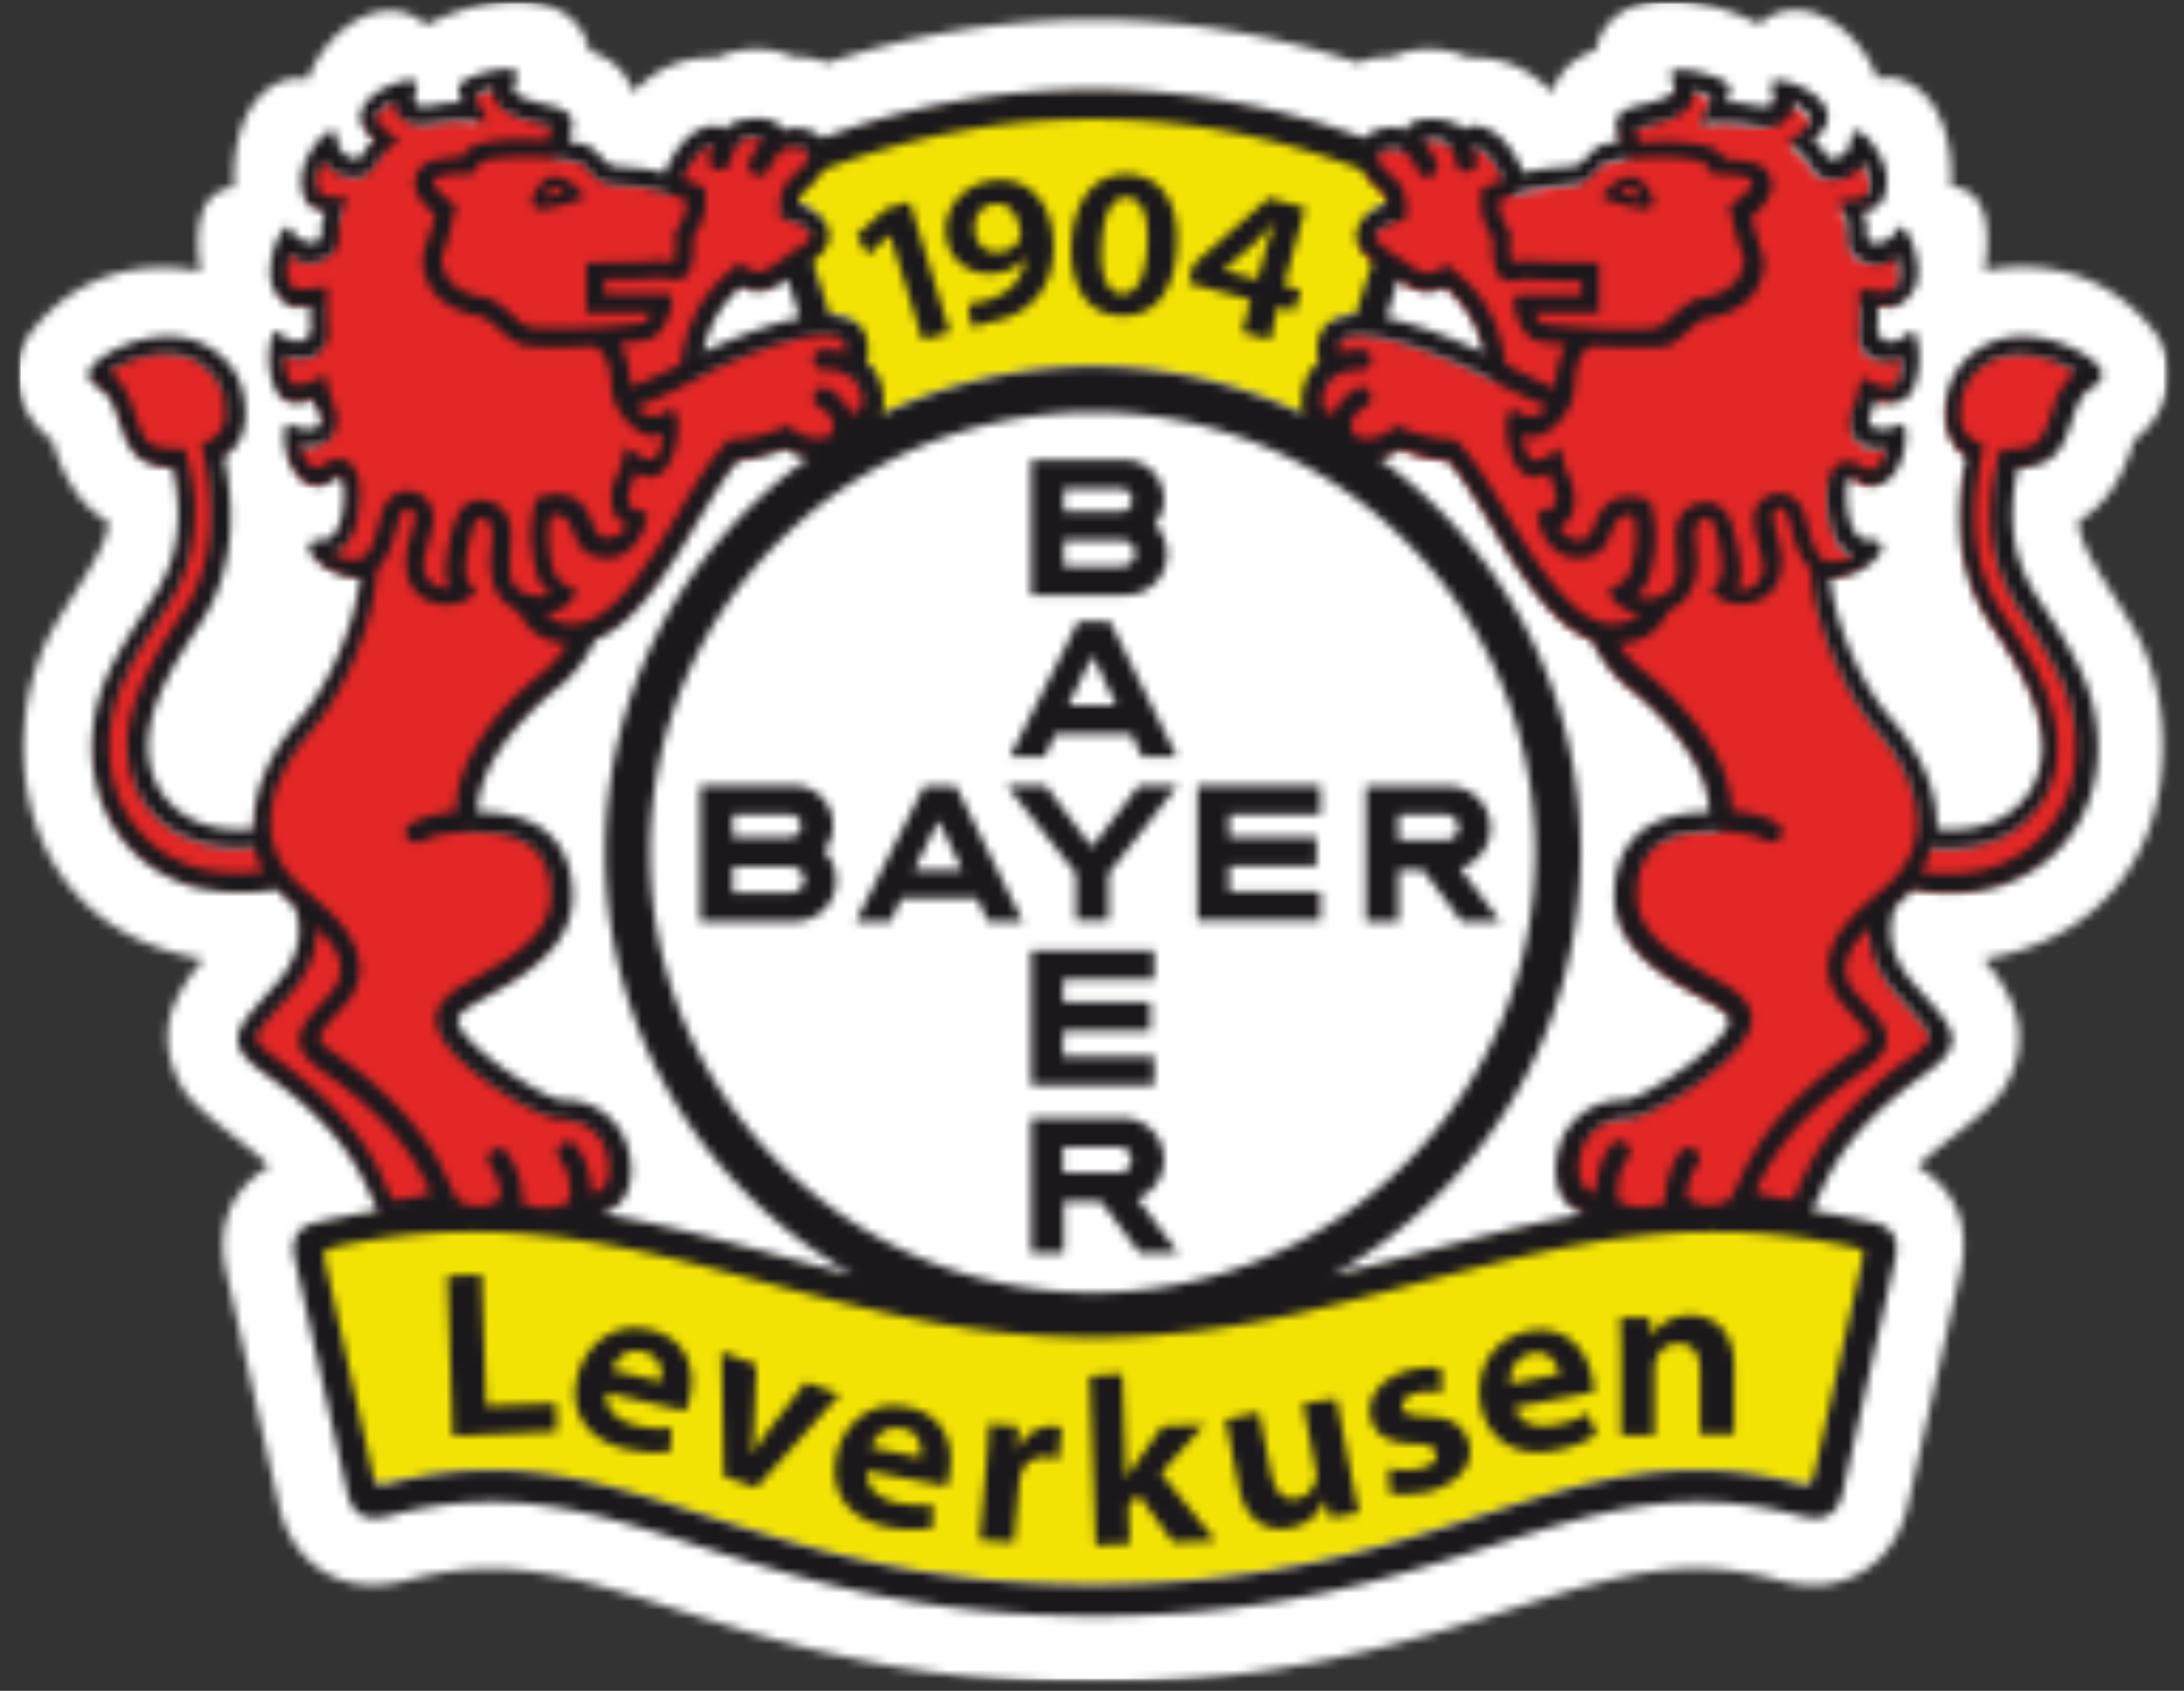 <svg width="257" height="199" fill="none" xmlns="http://www.w3.org/2000/svg"><rect width="100%" height="100%" fill="#333333" stroke="none"/><g clip-path="url(#a)"><mask id="b" style="mask-type:luminance" maskUnits="userSpaceOnUse" x="1" y="0" width="255" height="199"><path d="M1.996.09h253.248V198.22H1.996" fill="#fff"/></mask><g mask="url(#b)"><mask id="c" style="mask-type:luminance" maskUnits="userSpaceOnUse" x="-268" y="-36" width="1489" height="14963"><path d="M-267.868-35.732H1220.44V14926.9H-267.868V-35.732Z" fill="#fff"/></mask><g mask="url(#c)"><mask id="d" style="mask-type:luminance" maskUnits="userSpaceOnUse" x="1" y="0" width="255" height="199"><path d="M1.996 0h253.962v198.4H1.996V0Z" fill="#fff"/></mask><g mask="url(#d)"><mask id="e" style="mask-type:luminance" maskUnits="userSpaceOnUse" x="1" y="-1" width="255" height="200"><path d="M74.531 10.898c1.34-1.43 4.288-4.288 9.826-4.109 3.484-1.608 7.415-.983 8.844-.09 0 0 2.501-.089 4.109.715a98.017 98.017 0 0 1 31.265-5.091 98.016 98.016 0 0 1 31.265 5.091c1.608-.804 4.109-.714 4.109-.714 1.43-.894 5.45-1.519 8.844.089 5.538-.179 8.486 2.68 9.826 4.11.804-2.145 2.055-3.931 5.181-5.003 1.072-5.717 8.665-8.308 19.206-3.037 4.735-4.288 11.702.268 13.935 6.431 3.484-.893 9.023 2.323 8.665 12.685 3.574.179 4.914 3.841 3.931 9.915 2.144-.446 12.417-2.322 19.831 6.968 3.573 4.467 1.519 10.184-2.233 12.953-.268.715-1.787 6.878-6.521 9.469-.268 3.126 5.181 9.915 7.325 14.292 5.806 12.507 2.948 33.678-18.581 37.34.983.893 3.127 3.841 3.841 6.342.894 3.216.268 6.343-1.429 8.933-1.786 2.948-8.397 7.057-10.094 9.112 3.037 1.786 6.61 5.538 5.002 12.506l-6.163 27.335c-.983 4.466-4.02 8.218-8.844 9.201-2.501.536-5.092 0-6.61-.447-10.72-2.859-18.491-.625-30.372 3.216-6.164 1.965-12.953 4.198-20.903 5.895-8.219 1.787-17.687 3.038-29.122 3.038-11.523 0-20.992-1.251-29.12-3.038-8.04-1.697-14.74-3.93-20.904-5.895-11.88-3.841-19.652-5.985-30.372-3.216-1.518.447-4.109.893-6.61.447-4.913-.983-7.861-4.735-8.844-9.201l-6.163-27.335c-1.608-6.968 1.965-10.72 5.002-12.506-1.608-2.055-8.308-6.164-10.094-9.112-1.608-2.68-2.323-5.717-1.43-8.933.715-2.501 2.948-5.449 3.842-6.342C2.442 109.339-.416 88.168 5.39 75.662c2.054-4.467 7.592-11.166 7.324-14.293-4.734-2.501-6.342-8.754-6.52-9.469-3.842-2.858-5.896-8.486-2.413-12.953 7.415-9.38 17.688-7.414 19.831-6.967-.982-5.985.358-9.648 3.93-9.916-.356-10.362 5.182-13.578 8.666-12.684 2.233-6.164 9.2-10.72 13.935-6.432 10.63-5.27 18.134-2.68 19.206 3.037 3.127 1.072 4.466 2.859 5.181 4.913Z" fill="#fff"/></mask><g mask="url(#e)"><mask id="f" style="mask-type:luminance" maskUnits="userSpaceOnUse" x="1" y="0" width="255" height="199"><path d="M1.996 0h253.962v198.4H1.996V0Z" fill="#fff"/></mask><g mask="url(#f)"><path d="M-17.835-19.831h292.91v237.794h-292.91V-19.831Z" fill="#fff"/></g></g></g></g></g><mask id="g" style="mask-type:luminance" maskUnits="userSpaceOnUse" x="36" y="11" width="185" height="176"><path d="M101.597 183.75c-7.593-1.608-14.024-3.752-19.92-5.628-11.523-3.752-21.618-6.789-34.928-3.752-2.68.626-3.662.626-4.287-2.054l-5.539-24.655c-.536-2.323.179-2.769 2.412-3.305 16.437-3.484 29.925-1.072 43.503 2.322 7.147 1.787 14.204 3.842 21.618 5.45 7.504 1.607 15.454 2.858 24.03 2.858 8.664 0 16.525-1.161 24.029-2.858 7.414-1.608 14.471-3.663 21.618-5.45 13.578-3.483 27.156-5.895 43.503-2.322 2.233.536 2.859.982 2.412 3.305l-5.539 24.655c-.625 2.769-1.518 2.769-4.287 2.054-13.31-3.126-23.405 0-34.928 3.752-5.896 1.876-12.327 4.02-19.92 5.628-7.593 1.608-16.348 2.769-26.978 2.769-10.451 0-19.206-1.161-26.799-2.769Zm-.268-141.23-.714-.446.178-.804c.447-2.144.179-4.11-3.126-4.198h-.804l-2.501-7.95.714-.537c2.323-1.608 1.787-3.662-1.34-4.734l-.803-.268v-.804c0-1.34.803-2.055 1.34-2.59.178-.09.267-.269.446-.358.179-.09.268-.268.447-.447.268-.268.536-.625.804-1.16l.178-.358.358-.179c9.915-3.93 20.813-5.985 32.158-5.985 11.345 0 22.154 2.144 32.159 5.985l.357.179.179.357c.268.447.536.804.804 1.161.178.18.268.268.446.447.179.179.268.268.447.357.536.536 1.34 1.251 1.34 2.59v.805l-.804.268c-3.127 1.072-3.663 3.126-1.34 4.734l.715.536-2.502 7.95h-.804c-3.305.09-3.662 2.055-3.126 4.2l.178.803-.714.447c-.983.625-1.876 3.037-1.34 4.734l.893 2.59-2.501-1.16c-7.325-3.485-15.633-5.539-24.387-5.539-8.754 0-16.972 1.965-24.387 5.538l-2.501 1.162.893-2.59c.536-1.788-.357-4.2-1.34-4.735Z" fill="#fff"/></mask><g mask="url(#g)"><mask id="h" style="mask-type:luminance" maskUnits="userSpaceOnUse" x="-268" y="-37" width="1489" height="14963"><path d="M-267.868-36.893H1220.44V14925.7H-267.868V-36.893Z" fill="#fff"/></mask><g mask="url(#h)"><path d="M17.003-8.129h223.233V206.44H17.003V-8.129Z" fill="#F3E305"/></g></g><mask id="i" style="mask-type:luminance" maskUnits="userSpaceOnUse" x="11" y="10" width="235" height="135"><path d="m219.869 65.568-.268.268c-.893.982-2.68 1.876-4.288 1.876h-1.34l.09 1.34c.536 5.627 3.93 13.22 7.325 17.15 3.484 4.02 5.27 8.308 5.092 12.239l-.09 1.072 1.072.089c6.611.625 11.166-2.501 12.864-6.968 2.501-6.789-2.412-14.114-5.718-19.116-4.377-6.521-3.662-14.025-2.679-18.67l.178-.804-.625-.447c-1.34-.893-2.055-2.411-2.055-4.109 0-1.876.447-3.93 2.412-5.895 1.966-1.966 4.199-2.234 7.236-2.234 1.519 0 5.36 1.698 6.432 3.306v.178c0 .09-.09.179-.358.358-1.25.714-1.965 1.786-2.501 2.947-.447.983-.715 2.144-1.161 3.216-.715 1.876-1.608 3.216-4.645 3.216h-.894l-.268.893c-.446 1.519-.625 3.127-.714 4.735-.179 4.824 1.072 8.129 2.858 11.077.626.982 1.608 2.412 2.591 4.02a44.867 44.867 0 0 1 2.769 5.002c4.288 9.2 1.429 20.456-9.022 23.672-1.697.536-5.449 1.072-9.38.357l-.625-.089-.447.536c-.268.268-.446.536-.714.804-.358.357-.894.804-1.43 1.251l-.268.178-.089.358c-.893 2.947-.625 6.342 2.323 9.737 1.161 1.339 2.233 2.411 2.948 3.394.804.983 1.161 1.608 1.339 2.144.179.715.09 1.608-2.769 3.662-7.235 5.181-10.183 9.648-11.791 12.774-.715 1.43-1.161 2.591-1.608 3.395-.357.536-.536.625-.893.625-1.43-.089-3.484-.268-5.092-.982l-.983-.358-.536.894c-.893 1.518-4.645 1.876-6.163.893l-.536-.357-.536.178c-3.038 1.162-5.181.983-6.432.626a4.726 4.726 0 0 1-1.34-.626c-.089-.089-.268-.178-.268-.178-5.449-.447-5.896-5.985-3.484-9.023.536-.625 2.144-2.679 5.628-2.679 2.322 0 13.399-6.879 13.399-10.541 0-.804-.536-1.43-.982-1.787-.447-.447-1.072-.804-1.698-1.161-1.25-.715-2.947-1.608-4.555-2.68-3.306-2.144-6.164-4.913-6.164-8.844 0-3.216.893-8.754 10.005-8.754h1.161v-1.161c0-6.521-6.61-13.042-9.826-15.454-1.429-1.072-3.037-2.859-4.109-5.181l-.179-.447-.447-.178c-3.394-1.162-6.342-5.003-9.201-9.38-1.429-2.233-2.679-4.466-3.93-6.432-1.251-1.965-2.412-3.84-3.663-5.092l-.357-.357h-.536c-1.518 0-3.394-.536-5.002-1.161l-.626-.268-.535.357c-2.859 1.965-6.075.715-6.164-.982l-.09-1.072h-1.071c-1.608 0-2.323-.983-2.412-2.502-.09-1.697.714-3.305 1.518-3.751l.715-.447-.179-.804c-.446-2.055-1.25-8.129 16.079-.536.447.179.983.447 1.519.715l2.233 1.072-.536-2.412c-.714-3.038-2.054-5.896-4.913-8.308l-.625-.536-.715.357c-1.161.536-1.965.447-2.948 0a8.57 8.57 0 0 1-1.786-1.16c-.715-.537-1.519-1.073-2.412-1.698-2.412-1.697-1.876-3.752 1.251-4.824l.803-.268v-.804c0-.625-.178-1.161-.535-1.608-.179-.178-.268-.357-.447-.536l-.447-.446c-.178-.09-.268-.268-.446-.447l-.447-.447c-.268-.357-.536-.714-.804-1.25-.893-1.787 1.161-3.841 3.662-2.77l1.608-.893s.09-.09.268-.09c.358-.178.983-.267 1.608-.178 1.519 0 2.591.536 2.769.804h1.966c-.09 0-.09.09-.179.179 0 0 .089 0 .268-.09.268 0 .625 0 1.161.18.983.446 2.502 1.607 3.663 4.555l.357.983.983-.268a14.877 14.877 0 0 1 2.59-.536c.536-.09 2.591-.179 3.038-.268a3.494 3.494 0 0 0 1.429-.626c.357-.268.625-.625.893-.804l.357-.357.358-.357a2.69 2.69 0 0 1 .625-.447c.089 0 .715-.179 1.787-.268l1.34-.178-.358-1.251c-.089-.357-.178-.804-.268-1.25 0-.18-.089-.358-.089-.537v-.178c.089-.179.268-.447 1.161-.715.893-.268 1.876-.447 2.501-.625.358-.09.804-.268 1.162-.358.357-.178.804-.357 1.161-.625.804-.625 1.251-1.608.715-2.77.268 0 .536.09.982.18.804.178 1.697.357 2.412.714.357.09.625.268.804.357.089 0 .089.09.089.09 0 .09 0 .178-.089.357-.089.268-1.34 2.501-1.34 2.501s2.412-.268 2.68-.268c.357 0 .715 0 1.161.09.626.089 1.162.268 1.698.268.535.089 1.161.178 1.697 0 .714-.179 1.34-.626 1.518-1.519.09-.447.09-.893 0-1.43a9.01 9.01 0 0 1 1.698.537c1.965.893 2.679 2.054 2.411 2.858-.267.626-1.161 1.25-1.161 1.25l-1.34.894 1.43 1.072c.089.09.178.09.268.268.268.268.536.625.803 1.072.804 1.519 2.591.983 3.306.625.714-.446 1.518-1.25 1.786-2.322.894.982 1.787 2.59 1.876 3.752.09.982-.178 2.143-.625 2.5-.179.09-1.072.269-1.251.269l-1.697.178s.893 1.698.983 2.055c.089.357.178.983.178 1.697-.089 1.966 1.787 2.323 2.769 2.144.804-.09 1.608-.536 2.323-1.25.089.178.179.268.268.536.536 1.25.804 2.947.447 4.198-.179.715-1.251 1.697-1.519 1.787h-.447c-.178 0-.446 0-.625-.09-.268 0-.536-.089-.714-.089-1.072.09-1.34.715-1.251 1.43 0 .267.089.535.089.803s0 .536-.089 1.072c-.268 3.573 2.769 3.573 4.824 2.501.089.536.178 1.162.089 1.876 0 .983-.179 1.965-.536 2.68-.357.715-.715.983-1.072 1.072-.804.179-1.161 0-1.251-.09-1.518-.803-1.965-.267-2.143.626 0 .179-.09.268-.09.536-.089.179-.178.447-.268.804-.893 1.787-.089 3.216 1.519 3.573.714.179 1.608.09 2.412-.178 0 .446-.09 1.071-.268 1.697-.536 1.876-1.519 3.037-2.859 2.858 0 0-.089 0-.178-.089-.179-.09-.268-.179-.447-.268-.179-.179-.447-.268-.625-.447-.268-.178-.626-.268-1.072-.268-.358 0-1.072.268-1.34 1.162-.09.357-.179.714-.179 1.072a9.823 9.823 0 0 0 .089 2.769c.179.982.358 2.054.894 2.948.446.893 1.34 1.786 2.68 1.786.536-.268.625-.178.714-.178ZM59.255 10.184c-.446 1.072-.089 2.054.804 2.68.358.267.804.446 1.162.625.357.178.714.268 1.16.357.626.179 1.609.357 2.502.625.893.268 1.072.536 1.161.715v.179c0 .178 0 .357-.089.536-.09.446-.179.893-.268 1.25l-.357 1.25 1.34.18c1.072.178 1.697.268 1.786.268.268.089.447.267.626.446.089.09.268.179.357.357l.357.358c.268.268.536.536.893.804.358.268.805.536 1.43.625.447.09 2.501.179 3.037.268.804.09 1.697.268 2.59.536l.983.268.358-.983c1.25-2.947 2.68-4.198 3.662-4.555.536-.18.893-.268 1.161-.18.09 0 .179 0 .268.09 0-.09-.09-.09-.178-.178h1.965c.178-.268 1.25-.804 2.769-.804.715 0 1.25.089 1.608.178.179.09.268.179.268.179 4.198-.268 6.164 1.787 5.27 3.573-.268.536-.536.893-.804 1.25-.178.18-.268.358-.446.447l-.447.447c-.179.179-.357.268-.447.447-.178.178-.357.357-.446.536-.268.446-.536.982-.536 1.608v.803l.804.268c3.126 1.162 3.662 3.216 1.25 4.824-.893.626-1.697 1.162-2.412 1.697-.714.536-1.25.894-1.786 1.162-.983.536-1.787.625-2.948 0l-.715-.358-.625.536c-2.858 2.502-4.198 5.27-4.913 8.308l-.536 2.412 2.233-1.072c.536-.268.983-.447 1.519-.715 17.419-7.593 16.526-1.429 16.079.536l-.179.804.715.447c.804.447 1.519 2.054 1.519 3.752-.09 1.518-.715 2.501-2.412 2.501h-.983l-.09 1.072c-.178 1.697-3.304 2.948-6.163.983l-.536-.358-.625.268c-1.608.626-3.484 1.161-5.003 1.161h-.535l-.358.358c-1.25 1.25-2.412 3.126-3.662 5.092-1.25 1.965-2.502 4.287-3.93 6.431-2.86 4.467-5.807 8.219-9.202 9.38l-.446.178-.179.447c-1.072 2.323-2.68 4.11-4.11 5.181-3.215 2.501-9.825 9.022-9.825 15.454v1.161h1.16c9.023 0 10.006 5.539 10.006 8.755 0 4.02-2.859 6.699-6.164 8.843-1.697 1.072-3.305 1.966-4.556 2.68-.625.357-1.25.804-1.697 1.161-.447.358-.983.983-.983 1.787 0 3.663 11.077 10.541 13.4 10.541 3.394 0 5.091 1.965 5.627 2.68 2.412 3.037 1.966 8.575-2.59 8.575h-.447l-.446.447c-.09.089-.179.089-.268.179a4.753 4.753 0 0 1-1.34.625c-1.25.357-3.305.536-6.432-.625l-.536-.179-.536.357c-1.519.983-5.27.715-6.164-.893l-.536-.893-.982.357c-1.519.625-3.663.893-5.092.983-.357 0-.625-.09-.893-.626-.447-.804-.894-1.965-1.608-3.394-1.608-3.127-4.556-7.593-11.792-12.774-2.858-2.055-2.947-2.948-2.769-3.663.179-.536.536-1.161 1.34-2.144.804-.982 1.787-2.054 2.948-3.394 2.948-3.395 3.305-6.878 2.322-9.737l-.089-.357-.268-.179c-.536-.447-.982-.893-1.43-1.251-.267-.268-.535-.536-.714-.804l-.446-.536-.626.09c-3.93.714-7.682.178-9.38-.358-10.45-2.858-13.31-14.203-9.021-23.314.803-1.698 1.786-3.395 2.769-5.003.982-1.608 1.965-3.037 2.59-4.02 1.787-2.947 3.038-6.253 2.859-11.076-.09-1.608-.268-3.216-.715-4.735l-.268-.893h-.893c-2.948 0-3.93-1.34-4.645-3.216-.447-1.072-.715-2.233-1.162-3.216-.446-1.072-1.16-2.233-2.5-2.948-.269-.178-.358-.268-.358-.357v-.179c1.072-1.697 4.913-3.305 6.432-3.305 3.126 0 5.27.268 7.235 2.233 1.876 1.876 2.412 3.93 2.412 5.896 0 1.697-.714 3.216-2.054 4.11l-.626.446.179.804c.983 4.734 1.697 12.148-2.68 18.67-3.305 5.002-8.218 12.327-5.717 19.116 1.608 4.466 6.253 7.593 12.863 6.968l1.072-.09.09-1.16c-.179-3.931 1.608-8.22 5.091-12.239 3.395-3.93 6.79-11.523 7.326-17.151l.089-1.34h-1.34c-1.608.09-3.395-.894-4.288-1.876l-.268-.268h.357c1.34 0 2.144-.893 2.68-1.787.447-.893.715-1.965.894-2.947.178-.805.178-1.876.089-2.591 0-.357-.09-.804-.179-1.072-.268-.893-.982-1.161-1.34-1.161-.446 0-.804.178-1.072.268a2.71 2.71 0 0 0-.625.446c-.179.09-.268.179-.447.268-.089.09-.178.09-.178.09-1.34.089-2.323-.983-2.859-2.859-.178-.625-.268-1.25-.268-1.697.804.268 1.697.357 2.412.178 1.608-.357 2.412-1.697 1.519-3.573-.179-.357-.268-.536-.268-.804-.09-.178-.09-.357-.09-.536-.178-.893-.625-1.429-2.144-.625-.089.09-.446.179-1.25.09-.357-.09-.715-.358-1.072-1.072-.357-.715-.536-1.698-.536-2.68 0-.715 0-1.34.09-1.876 1.965 1.072 5.091 1.072 4.823-2.502 0-.446-.09-.803-.09-1.071 0-.268 0-.447.09-.804.09-.715-.179-1.34-1.25-1.43-.18 0-.447 0-.715.09H34.6c-.358-.09-1.34-1.072-1.519-1.787-.357-1.25-.09-2.948.447-4.198l.268-.536c.625.714 1.518 1.072 2.322 1.25.983.179 2.859-.178 2.77-2.144 0-.804.089-1.34.178-1.697.09-.268.983-2.055.983-2.055l-1.698-.178c-.178 0-1.072-.179-1.25-.268-.447-.357-.715-1.519-.625-2.501.089-1.162.982-2.77 1.875-3.663.268 1.072 1.072 1.876 1.787 2.233.715.447 2.501.983 3.305-.625.268-.536.536-.893.804-1.072l.268-.268c0-1.965-.893-2.59-1.072-3.305-.268-.804.447-1.965 2.412-2.859a9.005 9.005 0 0 1 1.697-.535c-.089.535-.089.982 0 1.429.179.893.804 1.34 1.519 1.518.536.09 1.25.09 1.697 0 .536-.089 1.072-.178 1.697-.268.447-.089.894-.089 1.162-.089.268 0 2.68.268 2.68.268s-1.162-2.144-1.34-2.501c-.09-.179-.09-.268-.09-.357h.09c.268-.18.536-.268.804-.358a19.014 19.014 0 0 1 2.412-.715c.535-.178.893-.268 1.071-.268Z" fill="#fff"/></mask><g mask="url(#i)"><mask id="j" style="mask-type:luminance" maskUnits="userSpaceOnUse" x="-268" y="-35" width="1489" height="14963"><path d="M-267.868-34.928H1220.44V14927.7H-267.868V-34.928Z" fill="#fff"/></mask><g mask="url(#j)"><path d="M-8.456-9.648h274.151v173.746H-8.456V-9.648Z" fill="#E22726"/></g></g><mask id="k" style="mask-type:luminance" maskUnits="userSpaceOnUse" x="10" y="8" width="238" height="183"><path d="M16.378 50.114c.803 2.144 1.34 2.769 5.36 2.68.714 2.233 1.16 4.913 1.16 6.52.18 5.092-1.071 8.576-2.947 11.703-.626.982-1.608 2.412-2.59 4.02-.983 1.518-1.966 3.215-2.68 4.823-4.11 8.755-1.251 19.206 8.396 22.243 1.43.447 4.556.894 7.95.447a8.556 8.556 0 0 1-1.072-2.859c-7.056.715-12.327-2.5-14.203-7.593-1.43-3.751-.715-7.593.715-10.987 1.34-3.395 3.394-6.521 5.092-9.112 4.109-6.163 3.573-13.488 2.143-19.652 1.34-.715 2.77-1.25 2.77-3.752 0-1.786-.358-3.573-2.055-5.092-3.662-3.483-9.469-1.25-11.523.268 1.16.804 1.786 1.965 2.233 2.948.536 1.072.804 2.233 1.25 3.395Zm47.88 22.153c.715.715 1.697 1.162 3.037 1.162 3.037 0 6.075-2.859 9.29-7.861 1.608-2.323 3.038-4.913 4.377-7.147 1.34-2.233 2.77-4.466 4.199-5.985l.715-.804c2.68.358 6.788-1.518 6.788-1.518l1.073.714c.893.626 2.143.804 3.126.715.804-.09 1.072-.536 1.161-1.161.179-1.251-.893-2.144-1.608-2.502-1.429-.714-.357-2.769.983-2.144 0 0 1.608.626 2.68 2.86 1.161.088 1.25-.537 1.34-1.252.178-1.429-.715-3.84-4.467-3.84-1.518.089-1.697-2.234-.178-2.323 0 0 1.608-.09 2.68.357.178-1.072-.268-1.608-.715-1.786-1.34-.537-5.002-.537-13.757 3.305-1.965.893-6.074 3.394-10.094 4.823.893 1.072 2.233 1.608 3.573.536 2.144-1.697 1.698 7.147-1.608 7.683-1.25.178-2.144-.536-2.144-.536s-.178 1.072-.446 1.697c-.715 1.43-.447 3.127 1.876 2.948 0 2.769-2.412 6.61-6.432 5.18-2.859-.982-1.697-5.27-4.824-4.734-.09 0-.447 1.52-.268 3.484.447 5.807 2.77 4.467 2.948 5.092.447 1.34-1.25 2.68-3.305 3.037Zm2.501 3.484c-3.126-.178-4.824-1.787-5.717-3.841-1.697-.625-3.037-2.144-3.305-4.913-.268-2.59 1.25-5.985-1.43-5.985-.446 0-.893 2.054-1.16 3.037-1.34 6.253 1.697 4.556.535 5.896-1.965 2.233-8.575 1.786-7.86-4.735.178-1.876 2.054-5.36.089-5.36-1.34 0-1.162 5.003-3.574 7.147-.178 6.61-4.377 15.275-7.682 19.027-5.628 6.432-6.431 13.131-1.876 17.687.626.625 1.608 1.429 2.502 2.233.982.894 2.143 1.876 3.037 3.038 1.876 2.411 3.305 5.985.089 9.468-.804.804-1.43 1.608-2.055 2.323-1.429 1.608-.446 2.144.804 3.037 5.36 3.752 8.487 7.057 10.63 10.005 1.072 1.429 1.787 2.769 2.413 4.02.535 1.161 1.071 2.233 1.518 3.216.357.625 3.127 1.608 5.181 0 .09-1.34-.447-2.769-1.25-3.931-.894-1.34 1.071-2.769 2.054-1.429 1.072 1.519 1.965 3.93 1.697 5.896 2.234.804 4.11.714 5.628-.179.268-2.323-.357-3.93-1.161-5.002-.983-1.34.982-2.77 1.965-1.519 1.072 1.429 1.787 3.573 1.787 5.538 1.34-.178 1.786-.982 1.965-2.054.268-1.608-.357-3.573-1.072-4.467-.447-.536-1.787-2.144-4.556-2.144-2.59 0-14.65-7.146-14.65-11.791 0-1.429.983-2.323 1.43-2.769.535-.536 1.25-.983 1.875-1.34 1.251-.715 2.859-1.608 4.556-2.68 3.305-2.144 5.628-4.466 5.628-7.772 0-2.858-.893-6.789-6.79-7.325-1.25-.089-5.538-.536-8.307.894-1.429.714-2.769-1.072-1.429-1.966 0 0 1.519-1.072 5.36-1.518 0-7.146 7.057-14.025 10.362-16.437a15.768 15.768 0 0 0 2.77-3.305ZM37.281 109.16c.089 2.501-.804 5.181-3.127 7.861-1.161 1.34-2.233 2.412-2.948 3.395-1.43 1.786-1.518 2.054 1.25 4.109 7.415 5.36 10.452 9.826 12.15 13.221 1.071 2.233 1.429 3.483 1.875 3.483.894-.089 1.787-.178 2.859-.446a4.72 4.72 0 0 0 1.34-.447c-1.697-3.662-4.199-8.308-12.774-14.293-4.735-3.305-2.412-5.449.893-9.022 2.59-2.948.804-5.628-1.518-7.861Zm39.304-72.356h-7.593v-5.896s6.075 0 7.861-.179c.447-.09 1.162-.09 2.055.09.09 0 .447 0 .447-.18.178-1.071.089-3.394.089-3.394s1.34-1.34 1.34-3.662c-2.055-.804-4.199-1.43-5.807-1.608-.625-.09-2.59-.179-3.037-.268-.804-.09-1.34-.447-1.786-.715-.358-.268-1.43-1.697-2.055-1.876-4.466-1.072-9.38-.535-10.54-.357a2.559 2.559 0 0 0-1.877 1.697c-.804 0-2.68 0-3.394.179-.893.179-1.25.268-1.25.804 0 1.072 2.59 2.68 2.59 2.68s-.536 3.126-1.519 5.806c-.178.626-.178 1.072.268 2.233.715 1.608 2.412 2.502 4.735 2.859 1.697.268 3.84 2.948 4.913 3.394.625.268 4.734.18 6.253.18 3.126-.09 6.342-.358 7.414-.626.447 0 .715-.715.893-1.161Zm-6.52 3.93c-3.752.179-7.951.268-9.023-.268-2.144-1.161-3.305-2.948-4.377-3.216-2.412-.446-5.181-1.429-6.343-4.109-1.34-3.126 0-3.841.894-7.95-3.037-2.323-2.859-4.467-1.34-5.807.625-.535 2.68-.893 4.556-.893.536-2.144 5.985-2.233 10.004-1.965.09-.357.18-.715.268-.983.18-.536.18-.714-.714-.893-1.876-.357-2.948-.715-4.288-1.43-1.161-.625-1.786-1.786-1.608-2.411.268-.625-1.697 0-1.965.357-.357.625 1.34 3.127 1.34 3.127s-2.323-.179-3.752-.09c-2.054.09-3.305.626-4.734.447-1.698-.179-2.68-1.519-2.59-2.501.088-.625-2.234 1.072-2.145 1.697.09.536.804 1.43 2.77 2.68-3.306 1.965-2.502 4.288-5.36 4.377-.804 0-3.127-.625-3.306-1.787-.178-.714-1.697 1.966-.803 3.395.446.715.982.625 3.394.804-.983 1.876-1.072 2.77-1.072 4.377 0 1.519-.447 2.055-1.697 2.77-.804.535-2.77.803-3.93-.358-.358-.357-.626 2.144-.358 2.858.268.715.715 1.072 1.876 1.072 1.786-.089 2.77-.446 2.77-.089-.09.983-.09 2.501.088 5.002.18 2.77-2.858 4.02-4.913 2.948-.536-.268 0 3.306.983 3.395 1.876.178 3.573-1.519 3.662-.983.447 2.859 1.072 3.127 1.251 4.556.447 3.216-2.77 4.11-3.841 3.573-.804-.357.268 3.127 1.876 2.501.536-.268 1.34-.893 2.054-.893 1.162 0 1.876.447 2.412 1.965.268.804.358 2.502.09 4.199-.18 1.072-.358 2.144-.983 3.216-.357.625-.983 1.25-1.608 1.429-1.072.268 1.787 1.608 3.216.715 1.161-.626 1.965-5.003 2.233-5.539.715-1.697 1.876-2.233 2.859-2.233 1.429 0 2.59.893 2.947 2.233.269.893.09 1.876-.089 2.412-.09.625-.714 2.77-.804 3.127-.804 3.84 3.395 3.93 2.948 3.483-.625-.714-.536-2.947 0-5.36.09-.535.625-2.5 1.072-3.305.715-1.16 1.697-1.518 2.323-1.518 3.305 0 3.84 2.59 3.84 4.109 0 .625-.178 3.305-.178 3.841 0 4.467 5.717 3.305 4.734 2.859-1.16-.536-1.786-2.234-2.143-5.539-.268-2.68.446-5.449.714-5.538 2.323-.715 4.645-.804 6.075 2.054.357.715.714 1.966 1.16 2.323.983.804 2.86 0 3.306-1.25-2.144-.626-2.233-3.663-1.25-5.628.446-.894.803-2.144 1.071-3.573.358.357 2.323 1.786 3.306 1.518.714-.268 1.518-3.394.714-2.948-1.697.894-3.662-1.161-4.377-2.144-.357-.536-1.25-1.608-1.34-3.751-.09-1.43-.268-3.216-1.876-4.467Zm10.004 2.144c.536-3.841 1.876-7.593 5.628-10.809l1.161-1.072 1.43.715c.803.357 1.16.357 1.875 0 .447-.268.983-.536 1.698-1.072.714-.536 1.518-1.161 2.5-1.697 1.787-1.162 1.073-2.055-.892-2.77l-1.698-.625v-1.34c0-2.144.983-3.037 1.787-3.752.178-.178 1.786-1.429 1.518-2.322-.268-1.072-2.5-.715-2.5-.715-.983.268-1.787 1.787-2.145 2.501-.625 1.519-2.947.536-2.233-.982 0 0 .625-1.43 1.519-2.412-.09-.536-2.055-.357-2.68.09-.536.714-.983 1.786-1.162 2.411-.267 1.608-2.68 1.161-2.411-.447 0 0 .178-.714.536-1.429-1.162-.09-2.502 1.34-3.663 3.93.893.269 1.697.626 2.501.894.447 2.144 0 4.288-1.25 5.806 0 2.234.178 5.45-2.412 5.092a15.953 15.953 0 0 0-2.055-.178c-1.876.267-4.645.178-5.985.178v1.697h7.683c.803.804-.536 5.003-2.68 5.45-.626.089-1.787.267-3.216.357 1.072 1.697 1.161 3.84 1.34 5.091 2.054-.714 4.02-1.697 5.806-2.59Zm97.101 0c1.786.893 3.662 1.965 5.806 2.77.09-1.251.268-3.395 1.34-5.093-1.429-.089-2.59-.268-3.216-.357-2.144-.357-3.483-4.556-2.679-5.449h7.682v-1.697c-1.34 0-4.109 0-5.985-.179-.536-.09-1.519.09-2.055.179-2.501.357-2.412-2.859-2.412-5.092-1.25-1.519-1.608-3.752-1.25-5.806.804-.358 1.608-.626 2.501-.894-1.161-2.59-2.501-4.02-3.663-3.93.358.715.536 1.43.536 1.43.268 1.607-2.143 2.054-2.411.446-.09-.625-.536-1.697-1.162-2.412-.625-.447-2.68-.625-2.68-.09.894.983 1.519 2.412 1.519 2.412.625 1.519-1.608 2.412-2.233.983-.268-.715-1.072-2.233-2.144-2.501 0 0-2.233-.357-2.501.715-.268.893 1.429 2.233 1.518 2.322.893.715 1.787 1.697 1.787 3.752v1.34l-1.697.625c-1.966.625-2.68 1.519-.894 2.77.894.625 1.697 1.25 2.501 1.697.715.536 1.251.893 1.698 1.072.714.357 1.072.357 1.876 0l1.429-.715 1.161 1.072c3.752 3.037 5.092 6.789 5.628 10.63Zm9.915-2.144c-1.607 1.25-1.697 3.127-1.786 4.556-.089 2.054-.983 3.216-1.34 3.752-.715.982-2.769 3.037-4.377 2.144-.804-.447 0 2.68.714 2.947.983.358 2.948-1.16 3.306-1.518.268 1.43.625 2.68 1.072 3.573.982 1.965.893 5.002-1.162 5.806.447 1.251 2.323 2.055 3.305 1.251.447-.357.804-1.608 1.162-2.322 1.429-2.86 3.752-2.77 6.074-2.055.179.09.983 2.77.715 5.538-.358 3.305-1.072 5.092-2.144 5.539-.983.446 4.734 1.608 4.734-2.859 0-.536-.178-3.216-.178-3.841 0-1.519.446-4.11 3.841-4.11.625 0 1.608.358 2.322 1.52.447.714.894 2.68 1.072 3.305.536 2.412.626 4.645 0 5.36-.446.446 3.752.357 2.948-3.484-.089-.358-.714-2.591-.804-3.127-.089-.536-.268-1.519-.089-2.412.357-1.34 1.518-2.233 2.948-2.233.982 0 2.144.536 2.858 2.233.268.626 1.072 4.913 2.233 5.539 1.43.803 4.288-.447 3.216-.715-.625-.179-1.25-.804-1.608-1.43-.536-1.071-.804-2.143-.982-3.215-.268-1.697-.09-3.395.089-4.199.447-1.518 1.251-1.965 2.412-1.965.715 0 1.519.715 2.055.893 1.607.626 2.679-2.858 1.875-2.5-1.161.446-4.287-.358-3.841-3.574.179-1.34.804-1.697 1.251-4.556.089-.446 1.787 1.161 3.662.983.983-.09 1.519-3.663.983-3.395-2.055 1.072-5.092-.178-4.913-2.947.179-2.591.089-4.11.089-5.003 0-.357.983 0 2.769.09 1.162 0 1.608-.358 1.876-1.072.268-.715 0-3.216-.357-2.86-1.251 1.162-3.126.894-3.93.358-1.162-.714-1.698-1.25-1.698-2.769 0-1.608-.178-2.501-1.072-4.377 2.412-.179 2.859-.09 3.395-.804.893-1.34-.625-4.11-.804-3.395-.268 1.251-2.501 1.876-3.305 1.787-2.859-.09-2.055-2.412-5.36-4.377 1.876-1.25 2.68-2.144 2.769-2.68.09-.715-2.233-2.323-2.144-1.697.09.982-.804 2.322-2.59 2.501-1.429.179-2.68-.357-4.735-.447-1.429-.089-3.751.09-3.751.09s1.697-2.502 1.339-3.127c-.178-.357-2.143-1.072-1.965-.357.179.625-.446 1.786-1.608 2.412-1.34.714-2.412 1.072-4.288 1.429-.893.179-.893.357-.714.893.089.268.178.626.268.983 4.02-.268 9.469-.179 10.005 1.965 1.876 0 3.93.357 4.555.893 1.519 1.251 1.608 3.484-1.339 5.807.804 4.198 2.233 4.824.893 7.95-1.161 2.68-3.841 3.663-6.343 4.11-1.071.178-2.233 2.054-4.377 3.215-1.161.179-5.449.179-9.201 0Zm-6.521-3.93c.179.446.536 1.16.894 1.25 1.072.268 4.287.447 7.414.625 1.608.09 5.628.09 6.253-.178 1.072-.447 3.216-3.127 4.913-3.395 2.323-.357 4.02-1.25 4.735-2.858.536-1.161.536-1.697.268-2.233-.983-2.68-1.519-5.807-1.519-5.807s2.68-1.697 2.591-2.68c0-.625-.358-.625-1.251-.804-.804-.178-2.591-.178-3.395-.178 0 0-.357-1.43-1.875-1.697-1.162-.268-6.075-.715-10.541.267-.536.09-1.698 1.608-2.055 1.876-.447.358-1.072.626-1.786.715-.447.09-2.502.268-3.038.268-1.608.179-3.751.804-5.806 1.608 0 2.323 1.34 3.662 1.34 3.662s-.089 2.323.089 3.395c0 .179.268.268.447.179.893-.18 1.608-.09 2.054-.09 1.787.179 7.861.179 7.861.179v5.896h-7.593Zm39.395 72.356c-2.323 2.323-4.11 5.003-1.519 7.772 3.305 3.573 5.628 5.717.893 9.022-8.665 5.985-11.077 10.72-12.774 14.293.358.178.804.268 1.34.446 1.072.268 2.055.358 2.859.447.446 0 .714-1.251 1.876-3.484 1.697-3.305 4.734-7.861 12.148-13.221 2.77-1.965 2.591-2.322 1.251-4.109-.804-.982-1.787-2.054-2.948-3.394-2.322-2.591-3.216-5.271-3.126-7.772ZM190.48 75.751c.893 1.43 1.965 2.501 2.948 3.216 3.216 2.501 10.273 9.29 10.362 16.436 3.841.358 5.36 1.52 5.36 1.52 1.34.982 0 2.768-1.43 1.964-2.769-1.429-7.057-.982-8.307-.893-5.896.536-6.789 4.467-6.789 7.325 0 3.305 2.322 5.717 5.628 7.772 1.697 1.072 3.305 1.965 4.555 2.68.626.357 1.34.804 1.876 1.34.447.446 1.43 1.339 1.43 2.769 0 4.734-12.06 11.791-14.65 11.791-2.859 0-4.11 1.608-4.556 2.144-.715.893-1.34 2.859-1.072 4.467.178.982.625 1.875 1.965 2.054 0-1.965.625-4.109 1.787-5.538.982-1.34 2.948.178 1.965 1.518-.804.983-1.429 2.68-1.161 5.003 1.518.893 3.394.982 5.627.178-.268-1.876.626-4.377 1.698-5.895.893-1.34 2.947.089 2.054 1.429-.804 1.072-1.34 2.59-1.25 3.93 1.965 1.608 4.823.626 5.181 0 .536-.982.982-2.054 1.518-3.215.626-1.251 1.43-2.591 2.412-4.02 2.144-2.948 5.271-6.253 10.63-10.005 1.251-.893 2.234-1.429.804-3.037-.625-.715-1.34-1.43-2.054-2.323-3.216-3.484-1.787-7.146.089-9.469.893-1.161 2.055-2.233 3.037-3.037.894-.804 1.876-1.519 2.501-2.233 4.556-4.467 3.752-11.166-1.875-17.687-3.306-3.752-7.504-12.417-7.683-19.028-2.412-2.054-2.233-7.146-3.573-7.146-1.876 0-.089 3.484.089 5.36.715 6.521-5.895 6.968-7.861 4.734-1.161-1.34 1.876.268.536-5.895-.178-.983-.714-3.038-1.161-3.038-2.68 0-1.161 3.395-1.429 5.986-.268 2.769-1.697 4.287-3.305 4.913-1.072 2.233-2.77 3.84-5.896 3.93Zm2.501-3.484c-2.054-.357-3.752-1.608-3.484-3.037.09-.625 2.412.715 2.948-5.092.179-1.965-.178-3.484-.268-3.484-3.126-.536-1.965 3.752-4.824 4.735-4.019 1.43-6.431-2.412-6.431-5.181 2.322.09 2.59-1.608 1.876-2.948-.268-.625-.447-1.697-.447-1.697s-.983.714-2.144.536c-3.305-.447-3.752-9.38-1.608-7.683 1.34 1.072 2.68.447 3.573-.536-3.93-1.518-8.129-4.02-10.094-4.823-8.754-3.842-12.417-3.842-13.757-3.306-.446.18-.893.715-.714 1.787 1.072-.447 2.68-.357 2.68-.357 1.518.09 1.429 2.412-.179 2.322-3.752 0-4.556 2.502-4.466 3.841.089.715.178 1.34 1.34 1.251 1.071-2.144 2.679-2.858 2.679-2.858 1.43-.715 2.412 1.429.983 2.143-.715.358-1.787 1.251-1.608 2.502.089.536.357.982 1.161 1.16.983.18 2.234-.088 3.127-.714l1.072-.714s4.109 1.876 6.789 1.518l.714.804c1.43 1.519 2.859 3.752 4.199 5.985 1.34 2.233 2.769 4.735 4.377 7.147 3.305 4.913 6.342 7.86 9.29 7.86 1.519-.089 2.502-.535 3.216-1.16Zm47.881-22.153c.446-1.072.714-2.234 1.161-3.305.447-.983 1.072-2.144 2.233-2.948-2.054-1.519-7.861-3.752-11.523-.268-1.608 1.518-2.055 3.305-2.055 5.091 0 2.502 1.429 3.038 2.769 3.752-1.429 6.164-1.965 13.4 2.144 19.653 1.697 2.59 3.752 5.717 5.092 9.111 1.34 3.395 2.054 7.236.715 10.988-1.876 5.091-7.057 8.397-14.204 7.593a15.648 15.648 0 0 1-1.072 2.858c3.395.447 6.521 0 7.951-.446 9.647-3.038 12.416-13.49 8.397-22.243-.804-1.608-1.787-3.306-2.68-4.824-.983-1.608-1.966-3.037-2.591-4.02-1.876-3.126-3.216-6.61-2.948-11.702.09-1.697.447-4.288 1.161-6.521 4.02 0 4.556-.625 5.45-2.77ZM128.575 186.519c10.541 0 19.206-1.161 26.709-2.769 7.593-1.608 13.936-3.752 19.831-5.628 11.524-3.752 21.975-6.967 35.553-3.752 2.412.626 2.412.626 2.859-1.161l5.538-24.655c.358-1.429.358-1.429-1.518-1.876-16.169-3.483-29.479-1.071-42.968 2.323-7.146 1.787-14.203 3.841-21.617 5.538-7.593 1.698-15.633 2.859-24.298 2.859-8.754 0-16.704-1.161-24.297-2.859-7.415-1.608-14.472-3.662-21.618-5.538-13.578-3.394-26.888-5.806-42.967-2.323-1.787.447-1.787.447-1.519 1.876l5.538 24.655c.358 1.787.447 1.787 2.859 1.161 13.667-3.215 24.03 0 35.553 3.752 5.896 1.876 12.238 4.02 19.831 5.628 7.325 1.608 15.99 2.769 26.531 2.769Zm-28.139-36.446c-17.419-9.826-29.21-28.407-29.21-49.756 0-19.117 9.38-36 23.85-46.362-.893-.179-1.875-.536-2.68-1.072-1.607.625-3.662 1.25-5.36 1.25-4.376 4.556-9.557 18.402-16.972 21.172-1.161 2.5-2.858 4.466-4.466 5.716-3.216 2.502-9.38 8.665-9.38 14.561 10.005 0 11.166 6.343 11.166 9.916 0 9.29-13.488 12.148-13.488 14.56 0 2.68 10.183 9.38 12.238 9.38 4.02 0 5.895 2.322 6.52 3.126 2.055 2.591 2.86 9.112-1.875 10.273 10.005 1.698 19.563 4.735 29.657 7.236Zm85.577-49.756c0 21.349-11.791 39.93-29.21 49.756 10.094-2.412 19.652-5.449 29.746-7.236-4.734-1.161-3.93-7.682-1.875-10.273.625-.804 2.59-3.126 6.521-3.126 2.054 0 12.238-6.7 12.238-9.38 0-2.412-13.489-5.27-13.489-14.56 0-3.484 1.161-9.916 11.166-9.916 0-5.895-6.164-12.06-9.379-14.56-1.608-1.251-3.306-3.216-4.467-5.718-7.504-2.769-12.595-16.615-16.972-21.17-1.698 0-3.752-.626-5.36-1.251a7.05 7.05 0 0 1-2.68 1.072c14.382 10.362 23.761 27.245 23.761 46.362Zm-109.517 0c0 28.585 23.315 51.811 52.079 51.811s52.079-23.226 52.079-51.811c0-28.586-23.315-51.811-52.079-51.811s-52.079 23.136-52.079 51.811Zm88.078-67.444-1.429 4.556c2.501.536 5.717 1.518 9.916 3.394.536.18.982.447 1.518.715-.625-2.858-1.876-5.449-4.466-7.682-2.233.982-3.663.357-5.539-.983Zm-70.48 4.556-1.43-4.556c-1.875 1.34-3.394 1.965-5.448.893-2.591 2.234-3.842 4.824-4.467 7.683.536-.268 1.072-.536 1.519-.715 4.109-1.787 7.325-2.858 9.826-3.305Zm66.193-17.42a87.035 87.035 0 0 0-31.712-5.984 87.031 87.031 0 0 0-31.712 5.985c-1.25 2.233-2.859 2.412-2.859 3.93 3.306 1.162 5.27 4.288 1.608 6.79l2.055 6.342c4.466.178 4.824 3.215 4.288 5.627 1.608.983 2.501 3.93 1.786 6.075a57.86 57.86 0 0 1 24.834-5.628c8.933 0 17.33 2.055 24.833 5.628-.714-2.144.268-5.181 1.787-6.075-.536-2.412-.179-5.449 4.288-5.627l2.054-6.343c-3.573-2.501-1.697-5.627 1.608-6.789.09-1.518-1.608-1.697-2.858-3.93Zm-63.513-3.751c9.915-3.752 20.635-5.717 31.89-5.717a91.785 91.785 0 0 1 31.891 5.717c1.161-1.25 3.394-1.608 4.913-.893.268-1.966 5.717-1.608 6.789-.09.536-.804 4.377-1.25 7.057 5.092a16.738 16.738 0 0 1 2.769-.536c.536-.09 2.501-.179 3.037-.268 1.34-.179 1.876-1.876 3.395-2.501.268-.09.982-.268 2.054-.357-.178-.804-.536-2.055-.357-2.591.447-1.608 3.126-1.697 4.377-2.144 1.429-.447 3.127-.982 2.233-2.412-1.697-2.68 5.807-.714 6.611.447.446.714-.358 2.054-.358 2.054s.983-.089 1.966.09c2.501.357 4.377 1.161 3.394-1.965-.625-2.055 7.861.714 6.521 4.377-.357 1.072-1.608 1.876-1.608 1.876s.804.535 1.519 1.786c.625 1.161 2.948-.178 2.948-1.697 0-3.127 3.93 1.161 4.198 4.198.089 1.072-.089 2.77-1.072 3.573-.446.358-1.786.537-1.786.537s.625.982.536 2.769c-.09 1.608 2.769 1.161 3.573-.626.714-1.429 3.126 3.306 2.233 6.521-.268.983-1.608 2.323-2.412 2.591-.893.179-2.144-.268-2.144.09.09.714.09 1.071 0 2.054-.178 2.233 2.055 2.59 3.752.893 1.34-1.25 2.144 7.683-1.429 8.218-2.144.358-2.412-.714-2.501-.357-.09.357-.09.715-.536 1.519-1.162 2.412 1.875 2.233 3.394 1.429 1.34-.715.804 7.593-3.662 7.236-.894-.09-1.43-.983-2.234-.983-.714 0-.804 7.325 2.055 7.325 4.198 0-.447 4.735-4.377 4.467.446 5.449 3.752 12.773 7.057 16.525 3.573 4.11 5.628 8.755 5.449 13.042 6.253.626 10.362-2.233 11.791-6.163 2.234-6.164-2.144-12.953-5.538-18.045-4.645-6.967-3.841-14.828-2.769-19.563-1.698-1.161-2.502-3.037-2.502-5.002 0-2.144.447-4.556 2.68-6.7 5.628-5.27 14.204-.804 15.544 1.25.446.626.268 1.609-.715 2.145-3.841 2.054-1.519 9.558-8.844 9.558-.446 1.429-.625 2.948-.714 4.466-.179 4.645.982 7.682 2.68 10.452 1.25 1.965 3.841 5.717 5.359 9.111 4.467 9.559 1.519 21.707-9.736 25.28-1.876.626-5.896 1.162-10.095.358-.268.268-.536.625-.804.893-.357.357-.804.715-1.25 1.161-.894 2.591-.715 5.628 2.054 8.844 4.735 5.449 6.968 6.878 1.34 10.898-10.898 7.772-11.702 13.667-13.22 15.99 2.322.357 4.645.804 7.057 1.34 1.161.268 3.573.893 2.769 4.377l-6.164 27.424c-.893 4.02-3.93 3.037-5.36 2.68-26.53-6.968-39.305 11.881-82.629 11.881-43.325 0-56.099-18.849-82.63-11.881-1.429.357-4.466 1.34-5.36-2.68l-6.163-27.424c-.804-3.484 1.608-4.109 2.77-4.377 2.411-.536 4.734-.983 7.056-1.34-1.518-2.323-2.322-8.218-13.22-15.99-5.628-4.02-3.395-5.449 1.34-10.898 2.769-3.216 2.947-6.253 2.054-8.844-.447-.357-.893-.804-1.25-1.161-.269-.268-.537-.625-.805-.893-4.198.714-8.218.178-10.094-.358-11.255-3.573-14.203-15.721-9.737-25.28 1.608-3.394 4.199-7.057 5.45-9.111 1.697-2.77 2.858-5.807 2.68-10.452-.09-1.518-.269-3.037-.715-4.466-7.325 0-5.003-7.504-8.844-9.559-.983-.535-1.161-1.429-.715-2.143 1.34-2.055 9.916-6.521 15.544-1.251 2.233 2.055 2.68 4.556 2.68 6.7 0 2.054-.804 3.93-2.502 5.002.983 4.824 1.787 12.596-2.769 19.563-3.394 5.181-7.86 11.97-5.538 18.045 1.429 3.93 5.538 6.789 11.791 6.163-.178-4.287 1.787-8.843 5.45-13.042 3.304-3.751 6.52-11.076 7.056-16.525-3.93.267-8.575-4.467-4.377-4.467 2.859 0 2.77-7.325 2.055-7.325-.715 0-1.34.893-2.233.983-4.556.357-5.092-7.95-3.663-7.236 1.519.804 4.556.983 3.394-1.43-.714-.803-.714-1.16-.803-1.518-.09-.447-.358.715-2.502.357-3.573-.625-2.769-9.468-1.429-8.218 1.697 1.608 3.93 1.34 3.752-.893-.09-.983-.09-1.25 0-2.055 0-.357-1.25.09-2.144-.089-.893-.179-2.144-1.519-2.412-2.59-.893-3.127 1.519-7.95 2.233-6.522.804 1.698 3.573 2.144 3.573.626-.089-1.787.536-2.77.536-2.77s-1.34-.178-1.786-.535c-.983-.804-1.161-2.502-1.072-3.574.268-3.037 4.198-7.325 4.198-4.198 0 1.518 2.323 2.858 2.948 1.697.626-1.25 1.519-1.786 1.519-1.786s-1.25-.804-1.608-1.876c-1.34-3.663 7.146-6.432 6.52-4.377-.982 3.126.894 2.322 3.395 1.965.983-.179 1.966-.09 1.966-.09s-.715-1.34-.358-2.054c.715-1.25 8.219-3.216 6.61-.447-.893 1.43.805 1.966 2.234 2.412 1.25.447 3.93.536 4.377 2.144.179.536-.179 1.876-.357 2.59 1.072.09 1.786.268 2.054.358 1.519.625 2.055 2.322 3.395 2.501.447.09 2.412.179 3.037.268.893.09 1.787.268 2.77.536 2.68-6.342 6.52-5.896 7.056-5.092 1.072-1.608 6.521-1.965 6.79.09 1.34-.626 3.572-.268 4.734.893ZM143.939 31.8l4.02 1.072 1.072-3.841c.268-.893.536-1.876.894-2.77h-.09c-.804.894-1.429 1.609-2.233 2.413l-3.663 3.126Zm5.539 8.219-3.305-.894.982-3.841-7.325-1.965.626-2.233 8.843-7.772 4.288 1.161-2.501 9.112 1.965.536-.715 2.501-1.965-.536-.893 3.93Zm-17.509-5.45c1.787.09 2.77-1.876 3.038-5.538.178-3.663-.626-5.717-2.412-5.806-1.608-.09-2.77 1.786-2.948 5.449-.268 3.84.714 5.806 2.322 5.895Zm-.178 2.59c-4.109-.178-5.985-3.84-5.717-8.575.268-4.823 2.59-8.218 6.699-8.04 4.288.18 5.985 3.931 5.717 8.487-.268 5.002-2.411 8.308-6.699 8.129Zm-14.918-13.13c-1.519.178-2.412 1.607-2.144 3.305.178 1.429 1.25 2.5 2.948 2.322 1.25-.178 1.965-.804 2.322-1.518.09-.179.09-.447.09-.804-.268-1.876-1.251-3.663-3.216-3.306Zm-2.591 14.381-.357-2.68c.447 0 .893-.089 1.697-.267 1.251-.268 2.412-.804 3.305-1.608a5.202 5.202 0 0 0 1.698-3.484h-.09c-.714.983-1.786 1.608-3.305 1.786-2.858.358-5.449-1.25-5.896-4.287-.446-3.127 1.787-6.075 5.36-6.61 4.109-.537 6.61 2.233 7.146 5.984.447 3.306-.268 5.896-1.786 7.683-1.34 1.608-3.395 2.68-5.896 3.037a4.32 4.32 0 0 1-1.876.446Zm-5.717 1.608-3.841-12.327h-.089l-2.502 2.323-1.34-2.323 3.484-3.127 2.77-.803 4.734 15.364-3.216.894ZM65.151 21.976c-.09 0-.804.625-1.161 1.34.446-.09 1.518-.447 2.501-.804-.357-.179-.804-.536-1.34-.536Zm3.663 1.25s-5.003 1.966-5.896 1.162c-1.072-.983 1.161-3.573 2.054-3.573 2.323-.09 3.842 2.412 3.842 2.412Zm119.611 0s1.519-2.411 3.752-2.411c.893 0 3.127 2.59 2.055 3.573-.894.715-5.807-1.161-5.807-1.161Zm3.574-1.25c-.536 0-.983.268-1.43.625.983.358 2.055.626 2.501.804-.178-.804-.893-1.429-1.071-1.429Zm-1.251 146.768v-9.38c0-1.697-.089-3.037-.089-4.288h3.483l.179 2.055h.089c.536-.893 2.055-2.323 4.467-2.323 2.68 0 5.181 1.698 5.181 6.075v7.95h-4.02v-7.414c0-1.965-.714-3.305-2.59-3.305-1.43 0-2.234.982-2.591 1.875a3.853 3.853 0 0 0-.179 1.072v7.861h-3.93v-.178Zm-137.478.268-.625-18.849 4.02-.178.536 15.454 8.218-.268.09 3.305-12.239.536Zm27.335-2.948-9.2-2.144c-.358 1.965 1.34 3.305 3.483 3.841 1.608.357 2.77.447 4.11.268l-.09 2.769c-1.519.268-3.216.179-5.27-.268-4.646-1.072-6.7-4.377-5.718-8.486.804-3.305 3.841-6.61 8.576-5.538 4.645 1.072 5.36 5.091 4.645 8.039-.179.715-.357 1.251-.536 1.519Zm-8.576-4.824 5.718 1.34c.268-.893.178-2.948-2.055-3.484-2.055-.536-3.305.983-3.662 2.144Zm12.864-2.144 4.11 1.519-.269 6.967c0 1.251-.179 2.323-.268 3.395h.09c.625-.893 1.25-1.787 1.965-2.769l4.287-5.539 4.02 1.43-9.826 10.987-3.841-1.34-.268-14.65Zm26.441 15.811-9.29-1.786c-.268 1.965 1.429 3.305 3.573 3.752 1.608.268 2.859.357 4.109.178v2.77c-1.518.268-3.215.268-5.27-.09-4.645-.893-6.878-4.109-6.074-8.307.625-3.306 3.573-6.789 8.397-5.807 4.645.894 5.538 4.913 4.913 7.861 0 .536-.179 1.161-.358 1.429Zm-8.843-4.555 5.806 1.161c.179-.983.089-3.037-2.144-3.395-2.054-.446-3.216 1.072-3.662 2.234Zm12.774 10.898.804-9.112c.178-2.054.268-3.305.268-4.556l3.484.268-.09 2.68h.09c.893-1.965 2.679-2.769 4.198-2.68.357 0 .536.09.893.179l-.357 3.752c-.357-.089-.715-.179-1.161-.268-1.787-.179-2.948.715-3.305 2.144-.09.268-.09.625-.179.893l-.625 6.968-4.02-.268Zm16.794-19.563.446 12.149h.09c.357-.536.714-1.162 1.072-1.608l3.126-4.378 4.913-.178-5.092 5.717 6.432 7.95-5.002.179-4.109-5.628-1.162 1.429.179 4.377-4.02.179-.714-19.92 3.841-.268Zm25.191 2.948 1.786 9.201c.357 1.697.625 3.126.893 4.198l-3.394.625-.625-2.054h-.09c-.357.982-1.429 2.769-4.02 3.216-2.59.536-5.27-.626-6.074-5.003l-1.519-7.772 3.931-.803 1.429 7.146c.447 2.144 1.429 3.305 3.127 2.948 1.34-.268 1.965-1.34 2.144-2.234.089-.268.089-.625 0-.982l-1.519-7.95 3.931-.536Zm6.253 11.076-.09-2.947c.894.268 2.68.357 3.931 0 1.429-.447 1.876-1.072 1.608-1.787-.268-.804-.804-.983-2.591-1.072-3.037 0-4.556-1.161-5.002-2.769-.715-2.412.893-4.824 4.198-5.807 1.608-.446 3.127-.446 4.02-.268l.089 2.859c-.714-.179-2.054-.268-3.216.089-1.072.358-1.608.983-1.429 1.698.179.714.983.893 2.859.982 2.769.09 4.287.983 4.913 2.948.714 2.412-.715 4.734-4.556 5.896-1.876.357-3.573.446-4.734.178Zm24.029-11.88-9.29 1.786c.536 1.965 2.59 2.501 4.734 2.055 1.608-.268 2.769-.715 3.841-1.34l1.072 2.501c-1.25.804-2.858 1.519-4.913 1.876-4.645.893-7.95-1.251-8.754-5.449-.625-3.305.804-7.593 5.628-8.576 4.645-.893 6.967 2.502 7.503 5.449.179.715.179 1.34.179 1.698Zm-9.826-.983 5.806-1.161c-.178-.983-1.072-2.859-3.305-2.412-2.144.536-2.59 2.412-2.501 3.573ZM125.18 60.207h6.7c.715 0 1.34-.624 1.34-1.34 0-.714-.625-1.339-1.34-1.339h-6.7v2.68Zm0 6.432h6.879c.804 0 1.518-.714 1.518-1.518s-.714-1.519-1.518-1.519h-6.879v3.038Zm10.72-4.913a4.933 4.933 0 0 1 1.429 3.484 4.804 4.804 0 0 1-4.824 4.824h-11.166v-15.9h10.988a4.614 4.614 0 0 1 4.645 4.645c0 1.16-.447 2.143-1.072 2.947Zm2.59 27.335h-4.109l-1.25-2.68h-8.933l-1.251 2.68h-4.109l8.04-15.9h3.751l7.861 15.9Zm-9.915-11.88-2.859 5.806h5.628l-2.769-5.807Zm5.449 15.275h4.556l-8.129 10.362v5.538h-3.841v-5.538l-8.129-10.362h4.555l5.45 7.235 5.538-7.235Zm21.35 0v3.394h-10.72v2.68h10.273v3.395h-10.273v3.037h10.72v3.394h-14.472v-15.9h14.472Zm12.059 9.915h-2.859v6.075h-3.841V92.545h9.737a4.899 4.899 0 0 1 4.913 4.913c0 2.233-1.518 4.109-3.573 4.735l4.735 6.253h-4.556l-4.556-6.075Zm2.68-6.52h-5.539v3.036h5.539c.804 0 1.518-.714 1.518-1.518s-.714-1.43-1.518-1.519Zm-49.756 12.595h-4.11l-1.25-2.68h-8.933l-1.251 2.68h-4.109l8.04-15.901h3.752l7.861 15.901Zm-9.916-11.881-2.858 5.806h5.627l-2.769-5.806ZM86.233 98.53h6.7c.714 0 1.34-.625 1.34-1.34 0-.715-.626-1.34-1.34-1.34h-6.7v2.68Zm0 6.521h6.878c.804 0 1.519-.715 1.519-1.519 0-.803-.715-1.518-1.519-1.518h-6.878v3.037Zm10.72-4.913a4.931 4.931 0 0 1 1.429 3.484 4.804 4.804 0 0 1-4.824 4.824H82.392v-15.99h10.987a4.613 4.613 0 0 1 4.645 4.645c0 1.161-.357 2.233-1.072 3.037Zm38.858 11.702v3.395h-10.72v2.679h10.273v3.395h-10.273v3.037h10.72v3.395h-14.472V111.84h14.472Zm-2.68 24.655c0-.804-.715-1.519-1.519-1.519h-6.521v3.038h6.521c.893 0 1.519-.626 1.519-1.519Zm-11.792 10.987v-15.9h10.72a4.899 4.899 0 0 1 4.913 4.913 4.848 4.848 0 0 1-3.127 4.556l4.824 6.431h-4.556l-4.556-6.074h-4.377v6.074h-3.841Z" fill="#fff"/></mask><g mask="url(#k)"><mask id="l" style="mask-type:luminance" maskUnits="userSpaceOnUse" x="-268" y="-36" width="1489" height="14963"><path d="M-267.868-35.732H1220.44V14926.9H-267.868V-35.732Z" fill="#fff"/></mask><g mask="url(#l)"><path d="M-9.617-11.613h276.473v221.536H-9.617V-11.613Z" fill="#1B181C"/></g></g></g><defs><clipPath id="a"><path fill="#fff" transform="translate(.62)" d="M0 0h256v198.4H0z"/></clipPath></defs></svg>